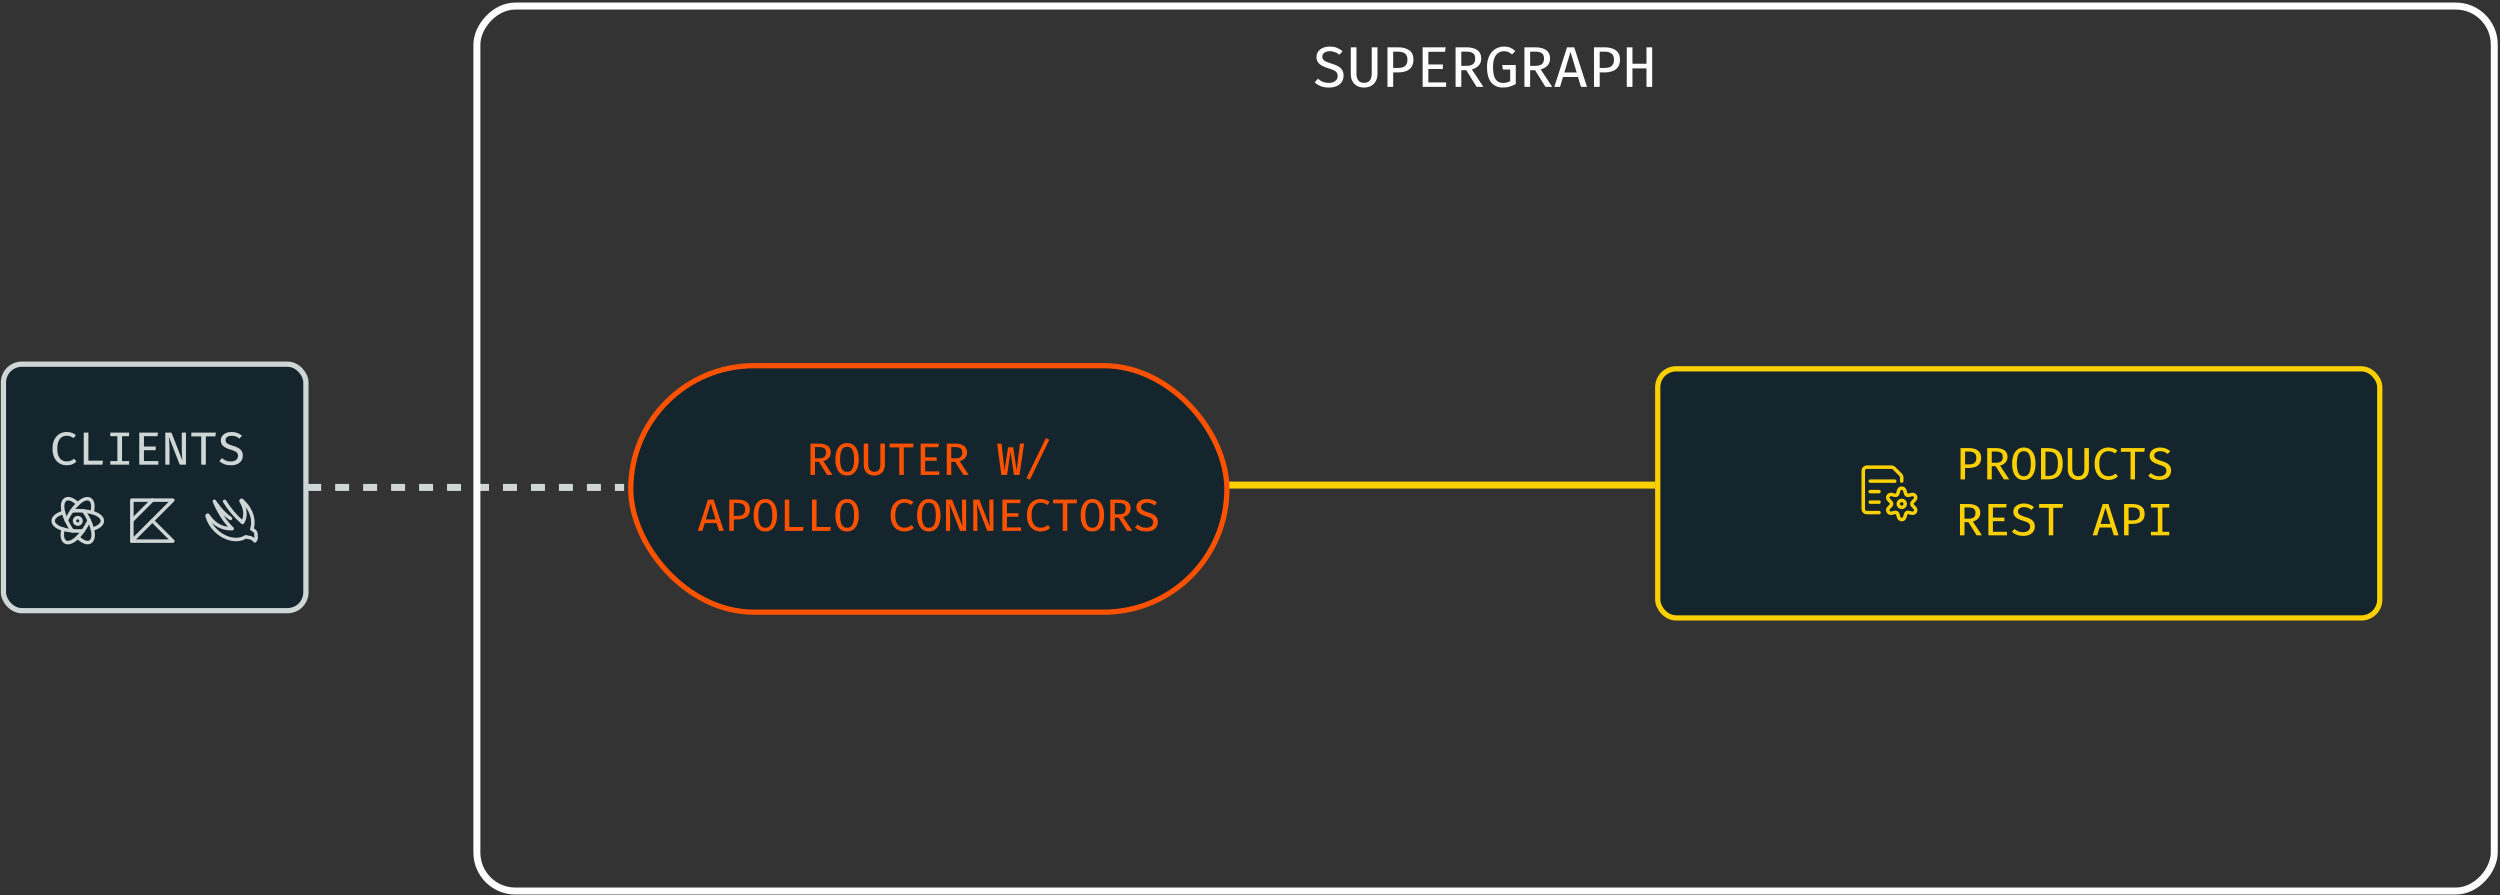 <svg width="715" height="256" viewBox="0 0 715 256" fill="none" xmlns="http://www.w3.org/2000/svg">
<rect x="0" y="0" width="715" height="256" fill="#333333" stroke="none"/>
<rect x="0.989" y="104.152" width="86.5" height="70.5" rx="5.25" fill="#15252D"/>
<rect x="0.989" y="104.152" width="86.5" height="70.5" rx="5.25" stroke="#CFD7D6" stroke-width="1.5"/>
<path d="M19.013 123.549C19.622 123.549 20.133 123.627 20.546 123.782C20.964 123.938 21.355 124.165 21.719 124.462L21.006 125.302C20.721 125.067 20.419 124.896 20.099 124.789C19.779 124.678 19.444 124.622 19.093 124.622C18.608 124.622 18.162 124.74 17.753 124.976C17.344 125.211 17.015 125.598 16.766 126.136C16.517 126.673 16.393 127.396 16.393 128.302C16.393 129.187 16.51 129.898 16.746 130.436C16.986 130.969 17.308 131.358 17.713 131.602C18.122 131.842 18.577 131.962 19.079 131.962C19.581 131.962 19.997 131.885 20.326 131.729C20.659 131.569 20.948 131.387 21.193 131.182L21.853 132.029C21.564 132.313 21.188 132.558 20.726 132.762C20.268 132.967 19.708 133.069 19.046 133.069C18.286 133.069 17.602 132.887 16.993 132.522C16.388 132.158 15.908 131.622 15.553 130.916C15.197 130.205 15.019 129.333 15.019 128.302C15.019 127.271 15.199 126.402 15.559 125.696C15.924 124.989 16.408 124.456 17.013 124.096C17.622 123.731 18.288 123.549 19.013 123.549ZM23.951 132.902V123.716H25.277V131.756H29.437L29.291 132.902H23.951ZM36.922 123.716V124.749H34.902V131.862H36.922V132.902H31.549V131.862H33.569V124.749H31.549V123.716H36.922ZM41.16 124.756V127.709H44.533V128.756H41.16V131.869H45.287V132.902H39.833V123.716H45.187L45.033 124.756H41.16ZM51.398 132.902L48.298 124.936C48.307 125.091 48.325 125.358 48.351 125.736C48.383 126.109 48.411 126.54 48.438 127.029C48.465 127.513 48.478 127.998 48.478 128.482V132.902H47.278V123.716H49.031L52.165 131.702C52.156 131.551 52.136 131.3 52.105 130.949C52.074 130.593 52.045 130.173 52.018 129.689C51.996 129.205 51.985 128.687 51.985 128.136V123.716H53.185V132.902H51.398ZM58.87 124.816V132.902H57.55V124.816H54.723V123.716H61.743L61.603 124.816H58.87ZM69.448 130.336C69.448 130.869 69.312 131.342 69.041 131.756C68.774 132.165 68.385 132.487 67.874 132.722C67.368 132.953 66.752 133.069 66.028 133.069C65.325 133.069 64.699 132.962 64.147 132.749C63.596 132.536 63.127 132.242 62.741 131.869L63.494 131.022C63.814 131.32 64.181 131.556 64.594 131.729C65.007 131.902 65.49 131.989 66.041 131.989C66.401 131.989 66.734 131.931 67.041 131.816C67.352 131.696 67.601 131.518 67.787 131.282C67.979 131.042 68.074 130.742 68.074 130.382C68.074 130.098 68.016 129.856 67.901 129.656C67.79 129.451 67.592 129.271 67.308 129.116C67.023 128.96 66.625 128.807 66.114 128.656C65.492 128.473 64.959 128.267 64.514 128.036C64.074 127.8 63.736 127.518 63.501 127.189C63.27 126.856 63.154 126.447 63.154 125.962C63.154 125.487 63.285 125.069 63.547 124.709C63.81 124.345 64.17 124.06 64.627 123.856C65.085 123.651 65.612 123.549 66.207 123.549C66.852 123.549 67.414 123.642 67.894 123.829C68.379 124.016 68.814 124.28 69.201 124.622L68.468 125.449C68.139 125.16 67.785 124.951 67.407 124.822C67.034 124.689 66.654 124.622 66.267 124.622C65.779 124.622 65.363 124.729 65.021 124.942C64.679 125.151 64.507 125.471 64.507 125.902C64.507 126.16 64.576 126.38 64.714 126.562C64.852 126.74 65.083 126.905 65.407 127.056C65.736 127.207 66.185 127.367 66.754 127.536C67.248 127.682 67.696 127.862 68.101 128.076C68.51 128.285 68.836 128.569 69.081 128.929C69.325 129.285 69.448 129.753 69.448 130.336Z" fill="#CFD7D6"/>
<g clip-path="url(#clip0_451_2190)">
<path d="M25.511 148.817C25.898 149.626 26.204 150.473 26.422 151.343C28.162 150.832 29.27 149.99 29.27 148.968C29.27 147.927 28.12 147.072 26.321 146.563" stroke="#CFD7D6" stroke-linecap="round" stroke-linejoin="round"/>
<path d="M18.96 148.816C18.623 148.092 18.351 147.339 18.147 146.566C16.353 147.075 15.21 147.928 15.21 148.968C15.21 149.988 16.314 150.829 18.049 151.343" stroke="#CFD7D6" stroke-linecap="round" stroke-linejoin="round"/>
<path d="M20.505 146.142C21.013 145.402 21.594 144.715 22.239 144.09C20.927 142.84 19.644 142.301 18.759 142.812C17.856 143.332 17.691 144.756 18.151 146.568" stroke="#CFD7D6" stroke-linecap="round" stroke-linejoin="round"/>
<path d="M23.78 151.815C23.322 152.469 22.806 153.081 22.239 153.643C23.577 154.942 24.889 155.508 25.79 154.988C26.673 154.478 26.849 153.102 26.424 151.344" stroke="#CFD7D6" stroke-linecap="round" stroke-linejoin="round"/>
<path d="M20.691 151.814C19.796 151.745 18.91 151.586 18.047 151.34C17.62 153.103 17.797 154.483 18.68 154.994C19.582 155.515 20.897 154.947 22.237 153.642" stroke="#CFD7D6" stroke-linecap="round" stroke-linejoin="round"/>
<path d="M23.967 146.142C24.763 146.213 25.55 146.354 26.321 146.565C26.778 144.756 26.612 143.337 25.711 142.815C24.827 142.307 23.548 142.841 22.239 144.091" stroke="#CFD7D6" stroke-linecap="round" stroke-linejoin="round"/>
<path d="M23.967 146.141C23.416 146.089 22.842 146.058 22.239 146.058C21.637 146.058 21.059 146.089 20.505 146.142C20.221 146.551 19.942 146.987 19.674 147.45C19.406 147.913 19.174 148.368 18.96 148.817C19.19 149.321 19.451 149.835 19.751 150.355C20.051 150.875 20.369 151.362 20.689 151.814C21.717 151.902 22.75 151.902 23.778 151.815C24.451 150.874 25.031 149.87 25.509 148.817C25.073 147.883 24.557 146.987 23.967 146.141Z" stroke="#CFD7D6" stroke-linecap="round" stroke-linejoin="round"/>
<path d="M21.302 148.969C21.302 149.217 21.401 149.456 21.576 149.632C21.752 149.807 21.991 149.906 22.239 149.906C22.488 149.906 22.726 149.807 22.902 149.632C23.078 149.456 23.177 149.217 23.177 148.969C23.177 148.72 23.078 148.482 22.902 148.306C22.726 148.13 22.488 148.031 22.239 148.031C21.991 148.031 21.752 148.13 21.576 148.306C21.401 148.482 21.302 148.72 21.302 148.969Z" stroke="#CFD7D6" stroke-linecap="round" stroke-linejoin="round"/>
</g>
<g clip-path="url(#clip1_451_2190)">
<path d="M37.713 143.043V154.762L49.432 143.043H37.713Z" stroke="#CFD7D6" stroke-linecap="round" stroke-linejoin="round"/>
<path d="M43.573 148.902L49.432 154.762H37.713" stroke="#CFD7D6" stroke-linecap="round" stroke-linejoin="round"/>
<path d="M43.573 143.043L37.838 148.777" stroke="#CFD7D6" stroke-linecap="round" stroke-linejoin="round"/>
</g>
<g clip-path="url(#clip2_451_2190)">
<path d="M65.933 148.277C63.489 146.758 61.321 143.377 61.321 143.377C61.321 143.377 63.114 148.095 66.408 151.195C65.347 151.254 64.286 151.079 63.3 150.683C62.314 150.287 61.427 149.678 60.702 148.902C60.243 148.443 59.838 147.933 59.495 147.383C59.473 147.356 59.442 147.338 59.408 147.332C59.373 147.326 59.338 147.333 59.308 147.352C59.274 147.37 59.246 147.398 59.229 147.433C59.212 147.468 59.207 147.507 59.214 147.545C59.647 149.099 60.481 150.511 61.633 151.639C64.296 154.302 67.964 155.039 70.296 153.514C70.745 153.651 71.208 153.742 71.677 153.783C72.889 154.408 72.889 154.695 72.889 154.695C73.065 154.489 73.186 154.241 73.239 153.976C73.293 153.71 73.278 153.435 73.195 153.177C73.26 152.891 73.235 152.592 73.123 152.321C73.011 152.05 72.818 151.821 72.57 151.664L72.014 151.32C72.858 149.02 72.014 145.908 69.671 143.57C69.514 143.408 69.352 143.258 69.183 143.114C69.154 143.089 69.118 143.075 69.08 143.075C69.042 143.075 69.005 143.089 68.977 143.114C68.948 143.137 68.927 143.17 68.919 143.206C68.912 143.243 68.916 143.281 68.933 143.314C70.252 145.408 70.445 147.802 69.371 149.427C67.357 147.686 65.624 145.645 64.233 143.377" stroke="#CFD7D6" stroke-linecap="round" stroke-linejoin="round"/>
</g>
<line y1="-1" x2="122" y2="-1" transform="matrix(-1 0 0 1 473.359 139.734)" stroke="#FAD000" stroke-width="2"/>
<rect x="180.395" y="104.585" width="170.5" height="70.5" rx="35.25" fill="#15252D"/>
<rect x="180.395" y="104.585" width="170.5" height="70.5" rx="35.25" stroke="#FC5200" stroke-width="1.5"/>
<path d="M237.607 129.419C237.607 129.866 237.512 130.254 237.321 130.583C237.135 130.912 236.882 131.187 236.561 131.408C236.24 131.625 235.881 131.785 235.482 131.889L238.088 135.835H236.561L234.201 132.058H233.09V135.835H231.796V126.878H234.182C235.309 126.878 236.16 127.092 236.736 127.521C237.317 127.946 237.607 128.579 237.607 129.419ZM236.236 129.419C236.236 128.869 236.076 128.473 235.755 128.23C235.439 127.987 234.951 127.866 234.292 127.866H233.09V131.077H234.305C234.921 131.077 235.395 130.951 235.729 130.7C236.067 130.444 236.236 130.017 236.236 129.419ZM245.61 131.363C245.61 132.273 245.485 133.077 245.233 133.774C244.982 134.472 244.607 135.018 244.109 135.412C243.615 135.802 242.999 135.997 242.263 135.997C241.53 135.997 240.915 135.807 240.417 135.425C239.918 135.04 239.544 134.5 239.292 133.807C239.041 133.114 238.915 132.303 238.915 131.376C238.915 130.462 239.041 129.656 239.292 128.958C239.544 128.256 239.918 127.708 240.417 127.313C240.915 126.915 241.53 126.715 242.263 126.715C242.999 126.715 243.615 126.908 244.109 127.294C244.607 127.68 244.982 128.221 245.233 128.919C245.485 129.612 245.61 130.427 245.61 131.363ZM244.265 131.363C244.265 130.184 244.109 129.289 243.797 128.678C243.489 128.067 242.978 127.762 242.263 127.762C241.548 127.762 241.034 128.07 240.722 128.685C240.415 129.3 240.261 130.197 240.261 131.376C240.261 132.55 240.421 133.441 240.742 134.047C241.062 134.65 241.569 134.951 242.263 134.951C242.978 134.951 243.489 134.648 243.797 134.041C244.109 133.434 244.265 132.542 244.265 131.363ZM253.08 126.878V132.916C253.08 133.523 252.957 134.058 252.71 134.522C252.467 134.981 252.118 135.343 251.663 135.607C251.213 135.867 250.673 135.997 250.045 135.997C249.412 135.997 248.87 135.867 248.42 135.607C247.969 135.347 247.625 134.986 247.386 134.522C247.152 134.058 247.035 133.523 247.035 132.916V126.878H248.322V132.819C248.322 133.521 248.467 134.047 248.758 134.398C249.048 134.749 249.477 134.925 250.045 134.925C250.621 134.925 251.054 134.749 251.345 134.398C251.635 134.047 251.78 133.521 251.78 132.819V126.878H253.08ZM258.477 127.95V135.835H257.19V127.95H254.434V126.878H261.278L261.142 127.95H258.477ZM264.601 127.892V130.771H267.89V131.792H264.601V134.827H268.625V135.835H263.308V126.878H268.527L268.378 127.892H264.601ZM276.582 129.419C276.582 129.866 276.487 130.254 276.296 130.583C276.11 130.912 275.856 131.187 275.535 131.408C275.215 131.625 274.855 131.785 274.456 131.889L277.063 135.835H275.535L273.176 132.058H272.064V135.835H270.771V126.878H273.156C274.283 126.878 275.135 127.092 275.711 127.521C276.292 127.946 276.582 128.579 276.582 129.419ZM275.21 129.419C275.21 128.869 275.05 128.473 274.729 128.23C274.413 127.987 273.926 127.866 273.267 127.866H272.064V131.077H273.28C273.895 131.077 274.37 130.951 274.703 130.7C275.041 130.444 275.21 130.017 275.21 129.419ZM292.887 126.878L291.574 135.835H289.975L289.006 129.133L288.025 135.835H286.387L285.178 126.878H286.445L287.297 134.502L288.317 127.918H289.773L290.742 134.502L291.71 126.878H292.887ZM294.559 137.193L293.558 136.745L299.109 125.298L300.097 125.773L294.559 137.193ZM204.952 149.605H201.559L200.883 151.835H199.59L202.476 142.878H204.101L206.993 151.835H205.628L204.952 149.605ZM201.858 148.572H204.653L203.262 143.918L201.858 148.572ZM213.098 145.666C213.098 145.224 213.011 144.873 212.838 144.613C212.665 144.349 212.426 144.161 212.123 144.048C211.82 143.931 211.469 143.872 211.07 143.872H209.868V147.551H211.051C211.449 147.551 211.802 147.495 212.11 147.382C212.418 147.27 212.658 147.077 212.832 146.804C213.009 146.527 213.098 146.147 213.098 145.666ZM214.463 145.653C214.463 146.351 214.314 146.914 214.015 147.343C213.72 147.768 213.31 148.078 212.786 148.273C212.266 148.468 211.666 148.565 210.986 148.565H209.868V151.835H208.574V142.878H210.947C212.039 142.878 212.897 143.105 213.521 143.56C214.149 144.011 214.463 144.709 214.463 145.653ZM222.226 147.363C222.226 148.273 222.1 149.077 221.849 149.774C221.597 150.472 221.222 151.018 220.724 151.412C220.23 151.802 219.615 151.997 218.878 151.997C218.146 151.997 217.53 151.807 217.032 151.425C216.534 151.04 216.159 150.5 215.908 149.807C215.656 149.114 215.531 148.303 215.531 147.376C215.531 146.462 215.656 145.656 215.908 144.958C216.159 144.256 216.534 143.708 217.032 143.313C217.53 142.915 218.146 142.715 218.878 142.715C219.615 142.715 220.23 142.908 220.724 143.294C221.222 143.68 221.597 144.221 221.849 144.919C222.1 145.612 222.226 146.427 222.226 147.363ZM220.88 147.363C220.88 146.184 220.724 145.289 220.412 144.678C220.104 144.067 219.593 143.762 218.878 143.762C218.163 143.762 217.65 144.07 217.338 144.685C217.03 145.3 216.876 146.197 216.876 147.376C216.876 148.55 217.036 149.441 217.357 150.047C217.678 150.65 218.185 150.951 218.878 150.951C219.593 150.951 220.104 150.648 220.412 150.041C220.724 149.434 220.88 148.542 220.88 147.363ZM224.443 151.835V142.878H225.737V150.717H229.793L229.65 151.835H224.443ZM232.238 151.835V142.878H233.532V150.717H237.588L237.445 151.835H232.238ZM245.61 147.363C245.61 148.273 245.485 149.077 245.233 149.774C244.982 150.472 244.607 151.018 244.109 151.412C243.615 151.802 242.999 151.997 242.263 151.997C241.53 151.997 240.915 151.807 240.417 151.425C239.918 151.04 239.544 150.5 239.292 149.807C239.041 149.114 238.915 148.303 238.915 147.376C238.915 146.462 239.041 145.656 239.292 144.958C239.544 144.256 239.918 143.708 240.417 143.313C240.915 142.915 241.53 142.715 242.263 142.715C242.999 142.715 243.615 142.908 244.109 143.294C244.607 143.68 244.982 144.221 245.233 144.919C245.485 145.612 245.61 146.427 245.61 147.363ZM244.265 147.363C244.265 146.184 244.109 145.289 243.797 144.678C243.489 144.067 242.978 143.762 242.263 143.762C241.548 143.762 241.034 144.07 240.722 144.685C240.415 145.3 240.261 146.197 240.261 147.376C240.261 148.55 240.421 149.441 240.742 150.047C241.062 150.65 241.569 150.951 242.263 150.951C242.978 150.951 243.489 150.648 243.797 150.041C244.109 149.434 244.265 148.542 244.265 147.363ZM258.607 142.715C259.2 142.715 259.699 142.791 260.102 142.943C260.509 143.095 260.89 143.316 261.246 143.606L260.55 144.425C260.273 144.195 259.978 144.028 259.666 143.924C259.358 143.816 259.031 143.762 258.685 143.762C258.217 143.762 257.781 143.877 257.378 144.106C256.979 144.336 256.659 144.713 256.416 145.237C256.173 145.762 256.052 146.466 256.052 147.35C256.052 148.212 256.167 148.906 256.397 149.43C256.631 149.95 256.945 150.329 257.339 150.567C257.738 150.801 258.182 150.918 258.672 150.918C259.166 150.918 259.571 150.843 259.887 150.691C260.208 150.535 260.489 150.357 260.732 150.158L261.376 150.983C261.094 151.256 260.728 151.495 260.277 151.698C259.831 151.898 259.285 151.997 258.639 151.997C257.898 151.997 257.231 151.82 256.637 151.464C256.043 151.109 255.573 150.587 255.227 149.898C254.884 149.205 254.713 148.355 254.713 147.35C254.713 146.345 254.889 145.497 255.24 144.808C255.595 144.119 256.067 143.599 256.657 143.248C257.25 142.893 257.9 142.715 258.607 142.715ZM268.995 147.363C268.995 148.273 268.869 149.077 268.618 149.774C268.367 150.472 267.992 151.018 267.494 151.412C267 151.802 266.384 151.997 265.648 151.997C264.915 151.997 264.3 151.807 263.802 151.425C263.303 151.04 262.928 150.5 262.677 149.807C262.426 149.114 262.3 148.303 262.3 147.376C262.3 146.462 262.426 145.656 262.677 144.958C262.928 144.256 263.303 143.708 263.802 143.313C264.3 142.915 264.915 142.715 265.648 142.715C266.384 142.715 267 142.908 267.494 143.294C267.992 143.68 268.367 144.221 268.618 144.919C268.869 145.612 268.995 146.427 268.995 147.363ZM267.65 147.363C267.65 146.184 267.494 145.289 267.182 144.678C266.874 144.067 266.363 143.762 265.648 143.762C264.933 143.762 264.419 144.07 264.107 144.685C263.799 145.3 263.646 146.197 263.646 147.376C263.646 148.55 263.806 149.441 264.127 150.047C264.447 150.65 264.954 150.951 265.648 150.951C266.363 150.951 266.874 150.648 267.182 150.041C267.494 149.434 267.65 148.542 267.65 147.363ZM274.58 151.835L271.557 144.067C271.566 144.18 271.579 144.356 271.596 144.594C271.614 144.832 271.633 145.112 271.655 145.432C271.677 145.753 271.694 146.093 271.707 146.453C271.724 146.813 271.733 147.17 271.733 147.525V151.835H270.563V142.878H272.272L275.327 150.665C275.319 150.518 275.299 150.273 275.269 149.93C275.239 149.584 275.21 149.174 275.184 148.702C275.163 148.225 275.152 147.72 275.152 147.187V142.878H276.322V151.835H274.58ZM282.375 151.835L279.352 144.067C279.361 144.18 279.374 144.356 279.391 144.594C279.409 144.832 279.428 145.112 279.45 145.432C279.472 145.753 279.489 146.093 279.502 146.453C279.519 146.813 279.528 147.17 279.528 147.525V151.835H278.358V142.878H280.067L283.122 150.665C283.114 150.518 283.094 150.273 283.064 149.93C283.034 149.584 283.005 149.174 282.979 148.702C282.958 148.225 282.947 147.72 282.947 147.187V142.878H284.117V151.835H282.375ZM287.986 143.892V146.771H291.275V147.792H287.986V150.827H292.009V151.835H286.692V142.878H291.912L291.762 143.892H287.986ZM297.581 142.715C298.175 142.715 298.673 142.791 299.076 142.943C299.484 143.095 299.865 143.316 300.22 143.606L299.525 144.425C299.247 144.195 298.953 144.028 298.641 143.924C298.333 143.816 298.006 143.762 297.659 143.762C297.191 143.762 296.756 143.877 296.353 144.106C295.954 144.336 295.633 144.713 295.391 145.237C295.148 145.762 295.027 146.466 295.027 147.35C295.027 148.212 295.142 148.906 295.371 149.43C295.605 149.95 295.919 150.329 296.314 150.567C296.712 150.801 297.157 150.918 297.646 150.918C298.14 150.918 298.545 150.843 298.862 150.691C299.182 150.535 299.464 150.357 299.707 150.158L300.35 150.983C300.069 151.256 299.702 151.495 299.252 151.698C298.805 151.898 298.259 151.997 297.614 151.997C296.873 151.997 296.205 151.82 295.612 151.464C295.018 151.109 294.548 150.587 294.201 149.898C293.859 149.205 293.688 148.355 293.688 147.35C293.688 146.345 293.863 145.497 294.214 144.808C294.57 144.119 295.042 143.599 295.631 143.248C296.225 142.893 296.875 142.715 297.581 142.715ZM305.246 143.95V151.835H303.959V143.95H301.203V142.878H308.048L307.911 143.95H305.246ZM315.765 147.363C315.765 148.273 315.639 149.077 315.388 149.774C315.136 150.472 314.761 151.018 314.263 151.412C313.769 151.802 313.154 151.997 312.417 151.997C311.685 151.997 311.069 151.807 310.571 151.425C310.073 151.04 309.698 150.5 309.447 149.807C309.195 149.114 309.07 148.303 309.07 147.376C309.07 146.462 309.195 145.656 309.447 144.958C309.698 144.256 310.073 143.708 310.571 143.313C311.069 142.915 311.685 142.715 312.417 142.715C313.154 142.715 313.769 142.908 314.263 143.294C314.761 143.68 315.136 144.221 315.388 144.919C315.639 145.612 315.765 146.427 315.765 147.363ZM314.419 147.363C314.419 146.184 314.263 145.289 313.951 144.678C313.643 144.067 313.132 143.762 312.417 143.762C311.702 143.762 311.189 144.07 310.877 144.685C310.569 145.3 310.415 146.197 310.415 147.376C310.415 148.55 310.575 149.441 310.896 150.047C311.217 150.65 311.724 150.951 312.417 150.951C313.132 150.951 313.643 150.648 313.951 150.041C314.263 149.434 314.419 148.542 314.419 147.363ZM323.352 145.419C323.352 145.866 323.256 146.254 323.066 146.583C322.879 146.912 322.626 147.187 322.305 147.408C321.984 147.625 321.625 147.785 321.226 147.889L323.833 151.835H322.305L319.946 148.058H318.834V151.835H317.541V142.878H319.926C321.053 142.878 321.904 143.092 322.481 143.521C323.061 143.946 323.352 144.579 323.352 145.419ZM321.98 145.419C321.98 144.869 321.82 144.473 321.499 144.23C321.183 143.987 320.695 143.866 320.037 143.866H318.834V147.077H320.05C320.665 147.077 321.139 146.951 321.473 146.7C321.811 146.444 321.98 146.017 321.98 145.419ZM331.146 149.332C331.146 149.852 331.014 150.314 330.75 150.717C330.49 151.116 330.113 151.43 329.619 151.659C329.125 151.885 328.523 151.997 327.812 151.997C327.127 151.997 326.516 151.893 325.979 151.685C325.442 151.477 324.984 151.191 324.607 150.827L325.342 150.002C325.654 150.292 326.011 150.522 326.414 150.691C326.817 150.86 327.288 150.944 327.825 150.944C328.176 150.944 328.501 150.888 328.8 150.775C329.103 150.658 329.346 150.485 329.528 150.255C329.714 150.021 329.807 149.729 329.807 149.378C329.807 149.096 329.751 148.858 329.638 148.663C329.53 148.468 329.337 148.295 329.06 148.143C328.783 147.991 328.395 147.842 327.896 147.694C327.29 147.512 326.77 147.311 326.336 147.09C325.907 146.865 325.578 146.589 325.348 146.264C325.123 145.939 325.01 145.541 325.01 145.068C325.01 144.605 325.138 144.197 325.394 143.846C325.65 143.491 326.001 143.214 326.447 143.014C326.898 142.815 327.411 142.715 327.987 142.715C328.616 142.715 329.164 142.806 329.632 142.988C330.104 143.166 330.529 143.424 330.906 143.762L330.191 144.568C329.875 144.286 329.532 144.083 329.164 143.957C328.796 143.827 328.423 143.762 328.046 143.762C327.73 143.762 327.441 143.81 327.181 143.905C326.921 143.996 326.713 144.132 326.557 144.314C326.406 144.496 326.33 144.728 326.33 145.01C326.33 145.257 326.397 145.469 326.531 145.647C326.666 145.82 326.893 145.983 327.214 146.134C327.535 146.282 327.97 146.438 328.52 146.602C329.001 146.741 329.441 146.914 329.84 147.122C330.239 147.33 330.555 147.61 330.789 147.961C331.027 148.308 331.146 148.765 331.146 149.332Z" fill="#FC5200"/>
<path d="M384.259 21.676C384.259 22.332 384.092 22.915 383.759 23.424C383.431 23.927 382.952 24.323 382.323 24.613C381.699 24.898 380.942 25.04 380.05 25.04C379.186 25.04 378.415 24.909 377.736 24.646C377.058 24.384 376.481 24.023 376.005 23.563L376.932 22.521C377.326 22.888 377.777 23.177 378.286 23.391C378.795 23.604 379.388 23.711 380.067 23.711C380.51 23.711 380.92 23.64 381.297 23.497C381.68 23.35 381.987 23.131 382.216 22.841C382.451 22.546 382.569 22.177 382.569 21.733C382.569 21.383 382.498 21.085 382.356 20.839C382.219 20.587 381.976 20.366 381.625 20.174C381.275 19.983 380.786 19.794 380.157 19.608C379.391 19.384 378.735 19.13 378.188 18.845C377.646 18.555 377.23 18.208 376.94 17.803C376.656 17.393 376.514 16.89 376.514 16.293C376.514 15.708 376.675 15.194 376.998 14.751C377.321 14.302 377.764 13.952 378.327 13.701C378.89 13.449 379.539 13.323 380.272 13.323C381.065 13.323 381.757 13.438 382.348 13.668C382.944 13.898 383.48 14.223 383.956 14.644L383.053 15.662C382.648 15.306 382.214 15.049 381.749 14.89C381.289 14.726 380.821 14.644 380.345 14.644C379.744 14.644 379.232 14.775 378.811 15.038C378.39 15.295 378.179 15.689 378.179 16.22C378.179 16.537 378.264 16.808 378.434 17.032C378.603 17.251 378.888 17.453 379.287 17.639C379.692 17.825 380.244 18.022 380.944 18.23C381.552 18.41 382.104 18.632 382.602 18.894C383.105 19.151 383.507 19.502 383.808 19.945C384.109 20.382 384.259 20.959 384.259 21.676ZM393.955 13.528V21.151C393.955 21.917 393.799 22.592 393.488 23.177C393.181 23.763 392.741 24.22 392.167 24.548C391.598 24.876 390.917 25.04 390.124 25.04C389.325 25.04 388.641 24.876 388.072 24.548C387.503 24.22 387.069 23.763 386.768 23.177C386.472 22.592 386.325 21.917 386.325 21.151V13.528H387.949V21.028C387.949 22.8 388.674 23.686 390.124 23.686C391.584 23.686 392.314 22.8 392.314 21.028V13.528H393.955ZM404.25 17.032C404.25 17.913 404.062 18.624 403.684 19.165C403.312 19.701 402.795 20.092 402.133 20.339C401.472 20.585 400.714 20.708 399.861 20.708H398.449V24.835H396.817V13.528H399.811C401.19 13.528 402.273 13.816 403.061 14.39C403.854 14.959 404.25 15.839 404.25 17.032ZM402.527 17.048C402.527 16.217 402.287 15.632 401.805 15.292C401.329 14.953 400.717 14.784 399.967 14.784H398.449V19.428H399.943C400.446 19.428 400.892 19.357 401.28 19.214C401.669 19.072 401.972 18.829 402.191 18.484C402.415 18.14 402.527 17.661 402.527 17.048ZM408.506 14.808V18.443H412.658V19.731H408.506V23.563H413.585V24.835H406.874V13.528H413.462L413.274 14.808H408.506ZM423.634 16.736C423.634 17.584 423.374 18.268 422.855 18.788C422.341 19.302 421.706 19.657 420.951 19.854L424.242 24.835H422.313L419.335 20.068H417.932V24.835H416.299V13.528H419.31C420.727 13.528 421.802 13.799 422.535 14.341C423.268 14.877 423.634 15.675 423.634 16.736ZM421.903 16.736C421.903 16.042 421.701 15.541 421.296 15.235C420.897 14.929 420.281 14.775 419.45 14.775H417.932V18.829H419.466C420.243 18.829 420.842 18.67 421.263 18.353C421.69 18.03 421.903 17.491 421.903 16.736ZM429.769 25.04C428.385 25.04 427.291 24.55 426.487 23.571C425.683 22.592 425.281 21.126 425.281 19.173C425.281 18.2 425.412 17.349 425.675 16.622C425.938 15.889 426.293 15.279 426.742 14.792C427.196 14.3 427.71 13.933 428.284 13.692C428.864 13.446 429.469 13.323 430.098 13.323C430.847 13.323 431.471 13.433 431.968 13.651C432.472 13.87 432.945 14.185 433.388 14.595L432.436 15.58C431.763 14.956 430.992 14.644 430.122 14.644C429.586 14.644 429.08 14.786 428.604 15.071C428.128 15.355 427.743 15.829 427.447 16.49C427.152 17.152 427.004 18.047 427.004 19.173C427.004 20.787 427.248 21.95 427.734 22.661C428.221 23.366 428.938 23.719 429.884 23.719C430.606 23.719 431.282 23.547 431.911 23.202V19.895H429.819L429.63 18.599H433.511V24.031C432.991 24.321 432.436 24.561 431.845 24.753C431.26 24.944 430.568 25.04 429.769 25.04ZM443.322 16.736C443.322 17.584 443.062 18.268 442.542 18.788C442.028 19.302 441.394 19.657 440.639 19.854L443.929 24.835H442.001L439.022 20.068H437.619V24.835H435.986V13.528H438.998C440.414 13.528 441.489 13.799 442.222 14.341C442.955 14.877 443.322 15.675 443.322 16.736ZM441.591 16.736C441.591 16.042 441.388 15.541 440.983 15.235C440.584 14.929 439.969 14.775 439.137 14.775H437.619V18.829H439.154C439.93 18.829 440.529 18.67 440.951 18.353C441.377 18.03 441.591 17.491 441.591 16.736ZM451.303 22.021H447.02L446.167 24.835H444.534L448.177 13.528H450.228L453.879 24.835H452.156L451.303 22.021ZM447.397 20.716H450.926L449.17 14.841L447.397 20.716ZM463.313 17.032C463.313 17.913 463.124 18.624 462.747 19.165C462.375 19.701 461.858 20.092 461.196 20.339C460.534 20.585 459.777 20.708 458.923 20.708H457.512V24.835H455.879V13.528H458.874C460.252 13.528 461.335 13.816 462.123 14.39C462.916 14.959 463.313 15.839 463.313 17.032ZM461.59 17.048C461.59 16.217 461.349 15.632 460.868 15.292C460.392 14.953 459.779 14.784 459.03 14.784H457.512V19.428H459.005C459.508 19.428 459.954 19.357 460.343 19.214C460.731 19.072 461.035 18.829 461.253 18.484C461.478 18.14 461.59 17.661 461.59 17.048ZM470.9 24.835V19.567H466.88V24.835H465.255V13.528H466.88V18.23H470.9V13.528H472.525V24.835H470.9Z" fill="#FDFDFD"/>
<rect x="474.109" y="105.484" width="206.5" height="71.245" rx="5.25" fill="#15252D"/>
<rect x="474.109" y="105.484" width="206.5" height="71.245" rx="5.25" stroke="#FAD000" stroke-width="1.5"/>
<g clip-path="url(#clip3_451_2190)">
<path d="M534.895 137.606H541.895M534.895 140.606H537.395M534.895 143.606H537.395M537.395 146.606H533.895C533.63 146.606 533.375 146.501 533.188 146.314C533 146.126 532.895 145.872 532.895 145.606V134.606C532.895 134.341 533 134.087 533.188 133.899C533.375 133.712 533.63 133.606 533.895 133.606H540.981C541.246 133.607 541.5 133.712 541.688 133.899L543.602 135.814C543.79 136.001 543.895 136.255 543.895 136.52V137.606M542.895 144.106C542.895 144.372 543 144.626 543.188 144.814C543.375 145.001 543.63 145.106 543.895 145.106C544.16 145.106 544.415 145.001 544.602 144.814C544.79 144.626 544.895 144.372 544.895 144.106C544.895 143.841 544.79 143.587 544.602 143.399C544.415 143.212 544.16 143.106 543.895 143.106C543.63 143.106 543.375 143.212 543.188 143.399C543 143.587 542.895 143.841 542.895 144.106ZM544.744 140.24L545.039 141.208C545.088 141.369 545.195 141.506 545.341 141.59C545.486 141.674 545.658 141.7 545.822 141.662L546.803 141.435C546.989 141.393 547.183 141.412 547.358 141.489C547.533 141.565 547.678 141.696 547.773 141.861C547.868 142.026 547.908 142.218 547.886 142.407C547.864 142.597 547.783 142.774 547.653 142.914L546.966 143.654C546.851 143.778 546.787 143.94 546.787 144.108C546.787 144.277 546.851 144.439 546.966 144.562L547.653 145.303C547.783 145.443 547.864 145.62 547.886 145.81C547.908 145.999 547.868 146.191 547.773 146.356C547.678 146.521 547.533 146.652 547.358 146.728C547.183 146.805 546.989 146.824 546.803 146.782L545.822 146.554C545.658 146.517 545.486 146.543 545.341 146.627C545.195 146.711 545.088 146.848 545.039 147.008L544.744 147.973C544.69 148.156 544.577 148.316 544.424 148.43C544.271 148.544 544.086 148.605 543.895 148.605C543.704 148.605 543.519 148.544 543.366 148.43C543.213 148.316 543.1 148.156 543.046 147.973L542.751 147.004C542.702 146.844 542.594 146.707 542.449 146.623C542.304 146.539 542.132 146.513 541.968 146.55L540.987 146.778C540.801 146.82 540.606 146.801 540.432 146.724C540.257 146.648 540.112 146.517 540.017 146.352C539.922 146.187 539.882 145.995 539.904 145.806C539.925 145.616 540.007 145.439 540.137 145.299L540.824 144.558C540.939 144.435 541.003 144.273 541.003 144.104C541.003 143.936 540.939 143.774 540.824 143.65L540.137 142.91C540.007 142.77 539.925 142.593 539.904 142.403C539.882 142.214 539.922 142.022 540.017 141.857C540.112 141.692 540.257 141.561 540.432 141.485C540.606 141.408 540.801 141.389 540.987 141.431L541.968 141.658C542.132 141.696 542.304 141.67 542.449 141.586C542.594 141.502 542.702 141.365 542.751 141.204L543.046 140.236C543.101 140.053 543.213 139.893 543.367 139.78C543.52 139.666 543.706 139.605 543.896 139.606C544.087 139.606 544.273 139.668 544.425 139.782C544.578 139.897 544.69 140.057 544.744 140.24Z" stroke="#FAD000" stroke-linecap="round" stroke-linejoin="round"/>
</g>
<path d="M565.238 130.938C565.238 130.496 565.151 130.145 564.978 129.885C564.804 129.621 564.566 129.432 564.263 129.319C563.959 129.202 563.608 129.144 563.21 129.144H562.007V132.823H563.19C563.589 132.823 563.942 132.767 564.25 132.654C564.557 132.541 564.798 132.348 564.971 132.075C565.149 131.798 565.238 131.419 565.238 130.938ZM566.603 130.925C566.603 131.623 566.453 132.186 566.154 132.615C565.86 133.04 565.45 133.349 564.926 133.544C564.406 133.739 563.806 133.837 563.125 133.837H562.007V137.106H560.714V128.149H563.086C564.178 128.149 565.036 128.377 565.66 128.832C566.289 129.283 566.603 129.98 566.603 130.925ZM574.157 130.691C574.157 131.137 574.062 131.525 573.871 131.854C573.685 132.184 573.431 132.459 573.111 132.68C572.79 132.897 572.43 133.057 572.032 133.161L574.638 137.106H573.111L570.751 133.33H569.64V137.106H568.346V128.149H570.732C571.858 128.149 572.71 128.364 573.286 128.793C573.867 129.218 574.157 129.85 574.157 130.691ZM572.786 130.691C572.786 130.141 572.625 129.744 572.305 129.501C571.988 129.259 571.501 129.137 570.842 129.137H569.64V132.348H570.855C571.471 132.348 571.945 132.223 572.279 131.971C572.617 131.716 572.786 131.289 572.786 130.691ZM582.16 132.634C582.16 133.544 582.034 134.348 581.783 135.046C581.532 135.744 581.157 136.29 580.659 136.684C580.165 137.074 579.549 137.269 578.813 137.269C578.08 137.269 577.465 137.078 576.967 136.697C576.468 136.311 576.093 135.772 575.842 135.078C575.591 134.385 575.465 133.575 575.465 132.647C575.465 131.733 575.591 130.927 575.842 130.229C576.093 129.527 576.468 128.979 576.967 128.585C577.465 128.186 578.08 127.987 578.813 127.987C579.549 127.987 580.165 128.18 580.659 128.565C581.157 128.951 581.532 129.493 581.783 130.19C582.034 130.884 582.16 131.698 582.16 132.634ZM580.815 132.634C580.815 131.456 580.659 130.561 580.347 129.95C580.039 129.339 579.528 129.033 578.813 129.033C578.098 129.033 577.584 129.341 577.272 129.956C576.964 130.572 576.811 131.469 576.811 132.647C576.811 133.822 576.971 134.712 577.292 135.319C577.612 135.921 578.119 136.222 578.813 136.222C579.528 136.222 580.039 135.919 580.347 135.312C580.659 134.706 580.815 133.813 580.815 132.634ZM588.571 132.582C588.571 131.828 588.493 131.226 588.337 130.775C588.181 130.32 587.975 129.978 587.719 129.748C587.468 129.519 587.188 129.365 586.881 129.287C586.577 129.209 586.274 129.17 585.971 129.17H585.015V136.099H585.984C586.3 136.099 586.612 136.049 586.92 135.949C587.227 135.85 587.505 135.672 587.752 135.416C587.999 135.161 588.196 134.803 588.343 134.344C588.495 133.885 588.571 133.297 588.571 132.582ZM589.936 132.582C589.936 133.328 589.855 133.963 589.695 134.487C589.539 135.011 589.322 135.445 589.045 135.787C588.772 136.129 588.46 136.398 588.109 136.593C587.758 136.784 587.388 136.918 586.998 136.996C586.608 137.07 586.222 137.106 585.841 137.106H583.728V128.149H585.698C586.226 128.149 586.742 128.208 587.245 128.325C587.752 128.438 588.207 128.652 588.61 128.968C589.017 129.285 589.34 129.733 589.578 130.314C589.816 130.895 589.936 131.651 589.936 132.582ZM597.425 128.149V134.188C597.425 134.795 597.302 135.33 597.055 135.793C596.812 136.253 596.463 136.615 596.008 136.879C595.557 137.139 595.018 137.269 594.39 137.269C593.757 137.269 593.215 137.139 592.765 136.879C592.314 136.619 591.969 136.257 591.731 135.793C591.497 135.33 591.38 134.795 591.38 134.188V128.149H592.667V134.09C592.667 134.792 592.812 135.319 593.103 135.67C593.393 136.021 593.822 136.196 594.39 136.196C594.966 136.196 595.399 136.021 595.69 135.67C595.98 135.319 596.125 134.792 596.125 134.09V128.149H597.425ZM602.951 127.987C603.545 127.987 604.043 128.063 604.446 128.214C604.854 128.366 605.235 128.587 605.59 128.877L604.895 129.696C604.618 129.467 604.323 129.3 604.011 129.196C603.703 129.088 603.376 129.033 603.029 129.033C602.561 129.033 602.126 129.148 601.723 129.378C601.324 129.608 601.004 129.985 600.761 130.509C600.518 131.033 600.397 131.737 600.397 132.621C600.397 133.484 600.512 134.177 600.741 134.701C600.975 135.221 601.29 135.601 601.684 135.839C602.083 136.073 602.527 136.19 603.016 136.19C603.51 136.19 603.916 136.114 604.232 135.962C604.553 135.806 604.834 135.629 605.077 135.429L605.72 136.255C605.439 136.528 605.073 136.766 604.622 136.97C604.176 137.169 603.63 137.269 602.984 137.269C602.243 137.269 601.576 137.091 600.982 136.736C600.388 136.381 599.918 135.858 599.571 135.169C599.229 134.476 599.058 133.627 599.058 132.621C599.058 131.616 599.233 130.769 599.584 130.08C599.94 129.391 600.412 128.871 601.001 128.52C601.595 128.165 602.245 127.987 602.951 127.987ZM610.616 129.222V137.106H609.329V129.222H606.573V128.149H613.418L613.281 129.222H610.616ZM620.927 134.604C620.927 135.124 620.795 135.585 620.53 135.988C620.27 136.387 619.893 136.701 619.399 136.931C618.905 137.156 618.303 137.269 617.592 137.269C616.908 137.269 616.297 137.165 615.759 136.957C615.222 136.749 614.765 136.463 614.388 136.099L615.122 135.273C615.434 135.564 615.792 135.793 616.195 135.962C616.598 136.131 617.068 136.216 617.605 136.216C617.956 136.216 618.281 136.16 618.58 136.047C618.884 135.93 619.126 135.757 619.308 135.527C619.495 135.293 619.588 135 619.588 134.649C619.588 134.368 619.531 134.129 619.419 133.934C619.31 133.739 619.118 133.566 618.84 133.414C618.563 133.263 618.175 133.113 617.677 132.966C617.07 132.784 616.55 132.582 616.117 132.361C615.688 132.136 615.358 131.861 615.129 131.536C614.903 131.211 614.791 130.812 614.791 130.34C614.791 129.876 614.919 129.469 615.174 129.118C615.43 128.763 615.781 128.485 616.227 128.286C616.678 128.087 617.191 127.987 617.768 127.987C618.396 127.987 618.944 128.078 619.412 128.26C619.885 128.438 620.309 128.695 620.686 129.033L619.971 129.839C619.655 129.558 619.313 129.354 618.944 129.228C618.576 129.098 618.203 129.033 617.826 129.033C617.51 129.033 617.222 129.081 616.962 129.176C616.702 129.267 616.494 129.404 616.338 129.586C616.186 129.768 616.11 130 616.11 130.281C616.11 130.528 616.177 130.741 616.312 130.918C616.446 131.092 616.674 131.254 616.994 131.406C617.315 131.553 617.75 131.709 618.301 131.874C618.782 132.013 619.222 132.186 619.62 132.394C620.019 132.602 620.335 132.881 620.569 133.232C620.808 133.579 620.927 134.036 620.927 134.604ZM566.362 146.691C566.362 147.137 566.267 147.525 566.076 147.854C565.89 148.184 565.636 148.459 565.316 148.68C564.995 148.897 564.635 149.057 564.237 149.161L566.843 153.106H565.316L562.956 149.33H561.845V153.106H560.551V144.149H562.937C564.063 144.149 564.915 144.364 565.491 144.793C566.072 145.218 566.362 145.85 566.362 146.691ZM564.991 146.691C564.991 146.141 564.83 145.744 564.51 145.501C564.193 145.259 563.706 145.137 563.047 145.137H561.845V148.348H563.06C563.676 148.348 564.15 148.223 564.484 147.971C564.822 147.716 564.991 147.289 564.991 146.691ZM569.971 145.163V148.043H573.26V149.063H569.971V152.099H573.995V153.106H568.678V144.149H573.897L573.748 145.163H569.971ZM581.952 150.604C581.952 151.124 581.82 151.585 581.556 151.988C581.296 152.387 580.919 152.701 580.425 152.931C579.931 153.156 579.328 153.269 578.618 153.269C577.933 153.269 577.322 153.165 576.785 152.957C576.247 152.749 575.79 152.463 575.413 152.099L576.148 151.273C576.46 151.564 576.817 151.793 577.22 151.962C577.623 152.131 578.093 152.216 578.631 152.216C578.982 152.216 579.307 152.16 579.606 152.047C579.909 151.93 580.152 151.757 580.334 151.527C580.52 151.293 580.613 151 580.613 150.649C580.613 150.368 580.557 150.129 580.444 149.934C580.336 149.739 580.143 149.566 579.866 149.414C579.588 149.263 579.2 149.113 578.702 148.966C578.095 148.784 577.575 148.582 577.142 148.361C576.713 148.136 576.384 147.861 576.154 147.536C575.929 147.211 575.816 146.812 575.816 146.34C575.816 145.876 575.944 145.469 576.2 145.118C576.455 144.763 576.806 144.485 577.253 144.286C577.703 144.087 578.217 143.987 578.793 143.987C579.421 143.987 579.97 144.078 580.438 144.26C580.91 144.438 581.335 144.695 581.712 145.033L580.997 145.839C580.68 145.558 580.338 145.354 579.97 145.228C579.601 145.098 579.229 145.033 578.852 145.033C578.535 145.033 578.247 145.081 577.987 145.176C577.727 145.267 577.519 145.404 577.363 145.586C577.211 145.768 577.136 146 577.136 146.281C577.136 146.528 577.203 146.741 577.337 146.918C577.471 147.092 577.699 147.254 578.02 147.406C578.34 147.553 578.776 147.709 579.326 147.874C579.807 148.013 580.247 148.186 580.646 148.394C581.044 148.602 581.361 148.881 581.595 149.232C581.833 149.579 581.952 150.036 581.952 150.604ZM587.232 145.222V153.106H585.945V145.222H583.189V144.149H590.033L589.897 145.222H587.232ZM603.861 150.877H600.468L599.792 153.106H598.499L601.385 144.149H603.01L605.902 153.106H604.537L603.861 150.877ZM600.767 149.843H603.562L602.171 145.189L600.767 149.843ZM612.007 146.938C612.007 146.496 611.921 146.145 611.747 145.885C611.574 145.621 611.336 145.432 611.032 145.319C610.729 145.202 610.378 145.144 609.979 145.144H608.777V148.823H609.96C610.359 148.823 610.712 148.767 611.019 148.654C611.327 148.541 611.568 148.348 611.741 148.075C611.919 147.798 612.007 147.419 612.007 146.938ZM613.372 146.925C613.372 147.623 613.223 148.186 612.924 148.615C612.629 149.04 612.22 149.349 611.695 149.544C611.175 149.739 610.575 149.837 609.895 149.837H608.777V153.106H607.483V144.149H609.856C610.948 144.149 611.806 144.377 612.43 144.832C613.058 145.283 613.372 145.98 613.372 146.925ZM620.407 144.149V145.157H618.437V152.092H620.407V153.106H615.168V152.092H617.137V145.157H615.168V144.149H620.407Z" fill="#FAD000"/>
<path d="M87.854 139.402L178.497 139.402" stroke="#CFD7D6" stroke-width="2" stroke-dasharray="4 4"/>
<rect x="-1" y="1" width="576.971" height="253.103" rx="11" transform="matrix(-1 0 0 1 712.359 0.734)" stroke="#FDFDFD" stroke-width="2"/>
<defs>
<clipPath id="clip0_451_2190">
<rect width="16" height="16" fill="white" transform="translate(14.239 140.902)"/>
</clipPath>
<clipPath id="clip1_451_2190">
<rect width="13.333" height="13.333" fill="white" transform="translate(36.906 142.236)"/>
</clipPath>
<clipPath id="clip2_451_2190">
<rect width="16" height="16" fill="white" transform="translate(58.239 140.902)"/>
</clipPath>
<clipPath id="clip3_451_2190">
<rect width="16" height="16" fill="white" transform="translate(532.395 133.106)"/>
</clipPath>
</defs>
</svg>
